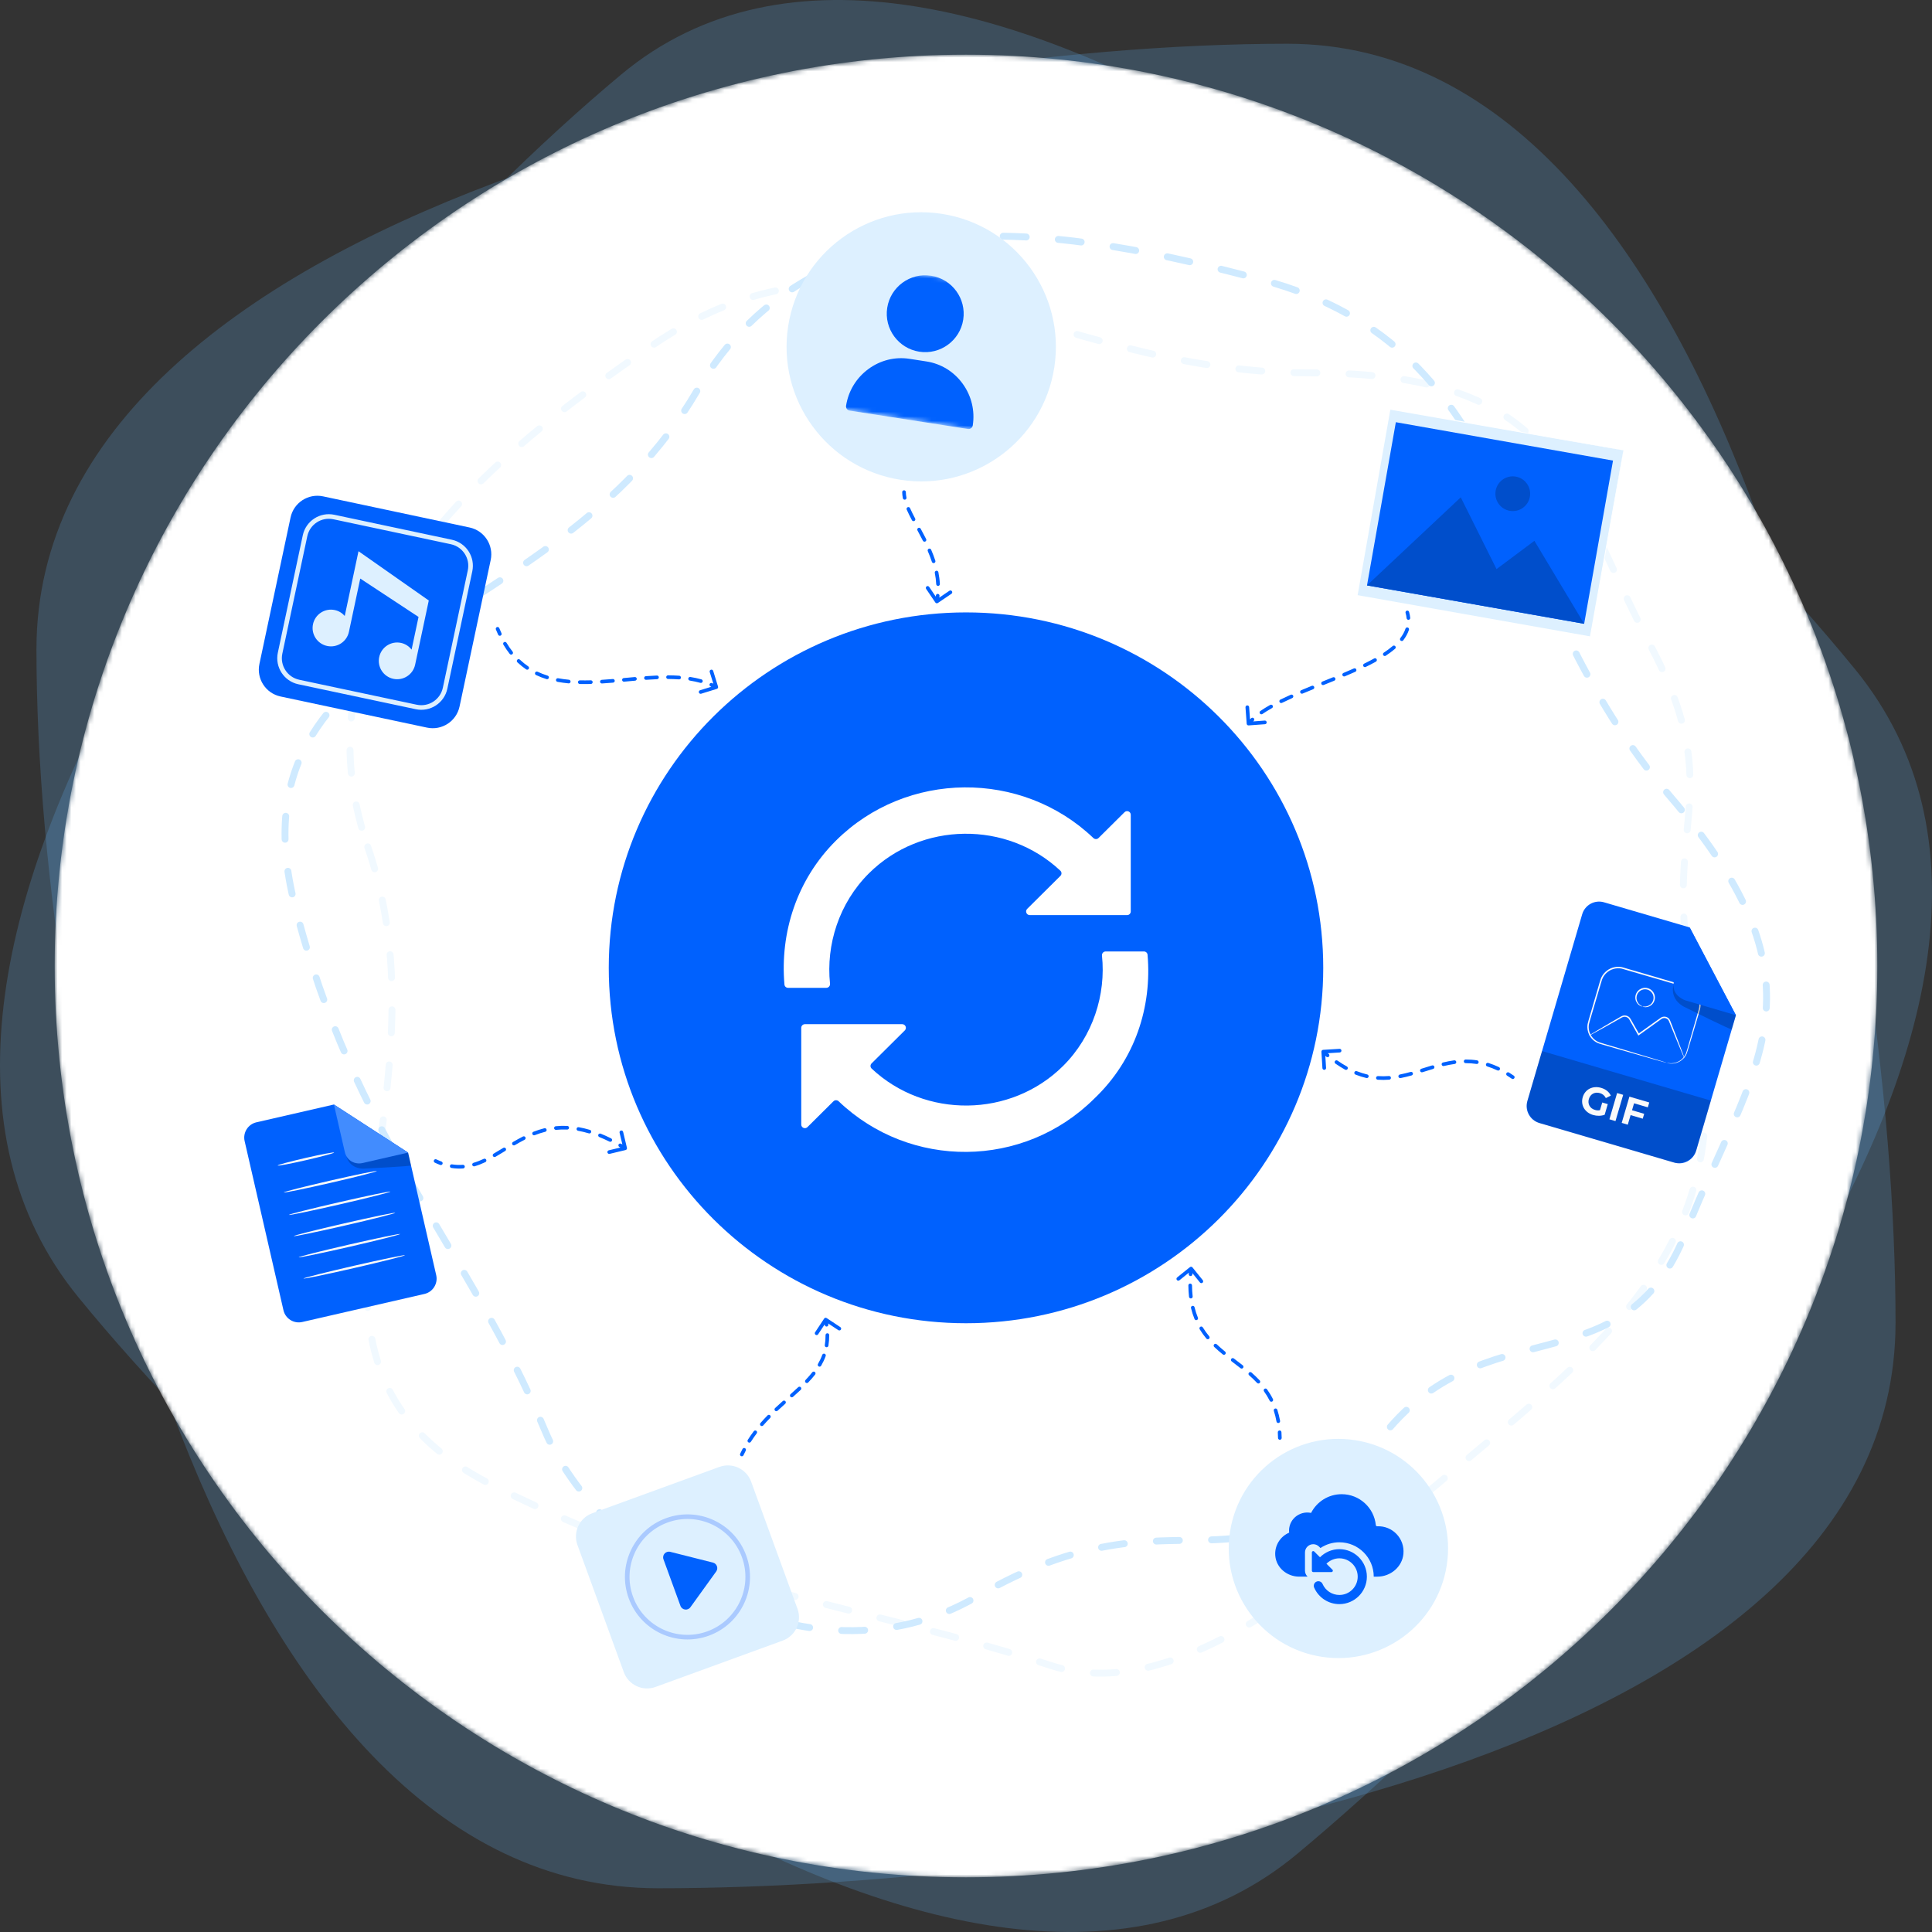 <svg width="420" height="420" viewBox="0 0 420 420" fill="none" xmlns="http://www.w3.org/2000/svg">
<rect x="0" y="0" width="420" height="420" fill="#333333" stroke="none"/>
<g clip-path="url(#clip0_1387_4015)">
<path d="M412.075 287.543C412.075 382.507 239.933 410.491 143.048 410.491C46.164 410.491 7.924 236.127 7.924 141.163C7.924 46.199 182.996 9.51 279.88 9.51C376.765 9.51 412.075 192.58 412.075 287.543Z" fill="#65BAFF" fill-opacity="0.2"/>
<path d="M403.303 145.52C461.871 217.291 353.058 343.697 282.102 402.937C211.147 462.178 75.604 353.782 17.037 282.01C-41.531 210.239 64.058 75.463 135.014 16.222C205.969 -43.019 344.735 73.749 403.303 145.52Z" fill="#65BAFF" fill-opacity="0.2"/>
<mask id="mask0_1387_4015" style="mask-type:luminance" maskUnits="userSpaceOnUse" x="11" y="11" width="398" height="398">
<path d="M408.113 210C408.113 100.585 319.415 11.887 210 11.887C100.585 11.887 11.887 100.585 11.887 210C11.887 319.415 100.585 408.113 210 408.113C319.415 408.113 408.113 319.415 408.113 210Z" fill="white"/>
</mask>
<g mask="url(#mask0_1387_4015)">
<path d="M408.113 210C408.113 100.585 319.415 11.887 210 11.887C100.585 11.887 11.887 100.585 11.887 210C11.887 319.415 100.585 408.113 210 408.113C319.415 408.113 408.113 319.415 408.113 210Z" fill="white"/>
<path d="M210 287.66C252.891 287.66 287.661 253.068 287.661 210.396C287.661 167.724 252.891 133.132 210 133.132C167.11 133.132 132.34 167.724 132.34 210.396C132.34 253.068 167.11 287.66 210 287.66Z" fill="#0061FE"/>
<path fill-rule="evenodd" clip-rule="evenodd" d="M230.526 190.407C230.837 190.098 230.837 189.59 230.516 189.289C218.925 178.386 200.258 178.571 188.907 189.845C182.375 196.333 179.552 205.399 180.44 213.843C180.49 214.32 180.121 214.745 179.641 214.745H171.314C170.909 214.745 170.567 214.439 170.532 214.034C169.556 202.794 173.169 191.246 181.743 182.731C197.077 167.502 222.122 167.319 237.689 182.179C238.004 182.481 238.504 182.483 238.813 182.176L244.466 176.562C244.966 176.066 245.816 176.421 245.816 177.125V198.143C245.816 198.581 245.462 198.936 245.024 198.936H223.86C223.154 198.936 222.8 198.079 223.302 197.581L230.526 190.407ZM239.56 207.742C239.51 207.264 239.879 206.84 240.359 206.84H248.686C249.091 206.84 249.433 207.146 249.468 207.551C250.443 218.791 246.823 230.339 237.859 238.854C222.525 254.083 197.87 254.266 182.311 239.406C181.996 239.104 181.496 239.102 181.187 239.409L175.534 245.022C175.034 245.519 174.183 245.164 174.183 244.46V223.442C174.183 223.004 174.538 222.649 174.976 222.649H196.14C196.846 222.649 197.2 223.506 196.697 224.004L189.474 231.178C189.163 231.487 189.163 231.995 189.484 232.296C201.075 243.199 219.742 243.014 231.093 231.74C237.625 225.252 240.448 216.186 239.56 207.742Z" fill="white"/>
<path d="M79.95 184.098C100.043 242.389 52.271 295.557 107.556 323.122C154.883 346.719 186.759 348.492 228.434 362.057C256.829 371.298 290.799 340.64 323.872 313.094C357.719 284.901 378.494 263.54 368.24 215.364C360.468 178.85 376.205 173.281 358.774 140.248C340.406 105.438 339.845 81.059 284.631 81.059C225.837 81.059 190.159 42.003 141.671 75.16C107.162 98.757 62.599 133.759 79.95 184.098Z" stroke="#F1F9FF" stroke-width="1.5" stroke-linecap="round" stroke-dasharray="5 7"/>
<path d="M151.48 85.021C120.368 138.253 48.909 136.676 64.037 196.572C76.988 247.844 101.595 270.591 118.471 311.038C129.969 338.597 175.186 368.763 212.377 347.095C257.943 320.548 270.089 352.197 299.943 313.019C322.569 283.326 352.779 302.651 366.47 267.9C380.898 231.281 399.021 214.966 363.034 173.093C324.712 128.502 331.079 75.988 274.327 60.825C233.939 50.034 178.348 39.051 151.48 85.021Z" stroke="#CFEAFF" stroke-width="1.5" stroke-linecap="round" stroke-dasharray="5 7"/>
<path d="M92.833 158.178L60.987 151.41C57.766 150.725 55.711 147.56 56.395 144.339L63.164 112.496C63.849 109.276 67.014 107.221 70.235 107.905L102.081 114.672C105.301 115.358 107.357 118.522 106.673 121.743L99.904 153.585C99.219 156.807 96.054 158.863 92.833 158.178Z" fill="#0061FE"/>
<path d="M90.487 153.688L64.963 148.265C62.105 147.657 60.282 144.849 60.888 141.992L66.312 116.471C66.92 113.613 69.728 111.789 72.585 112.396L98.109 117.82C100.967 118.427 102.792 121.236 102.184 124.094L96.76 149.614C96.152 152.473 93.344 154.296 90.487 153.688Z" stroke="#DDF0FF" stroke-miterlimit="10"/>
<path d="M77.936 119.83L74.944 133.906C74.395 133.276 73.657 132.805 72.779 132.619C70.621 132.16 68.501 133.536 68.043 135.693C67.584 137.85 68.961 139.971 71.118 140.428C73.276 140.888 75.396 139.511 75.854 137.354L78.316 125.772L90.988 134.116L89.477 141.222C88.919 140.506 88.129 139.963 87.171 139.76C85.014 139.301 82.894 140.678 82.436 142.835C81.978 144.992 83.354 147.113 85.511 147.57C87.669 148.029 89.789 146.652 90.247 144.495L93.213 130.542L77.936 119.83Z" fill="#DDF0FF"/>
<path d="M302.145 88.919L294.969 129.512L345.744 138.489L352.92 97.897L302.145 88.919Z" fill="#DDF0FF"/>
<path d="M352.918 97.887C352.918 97.887 352.831 97.877 352.671 97.851C352.502 97.823 352.266 97.784 351.957 97.733C351.322 97.624 350.397 97.466 349.195 97.26C346.779 96.842 343.258 96.232 338.794 95.458C329.872 93.898 317.192 91.68 302.118 89.043L302.273 88.935C300.142 101.017 297.699 114.869 295.114 129.527L295.113 129.532L294.992 129.359C313.788 132.691 331.257 135.787 345.764 138.359L345.62 138.46C347.806 126.241 349.62 116.113 350.888 109.029C351.528 105.488 352.029 102.708 352.374 100.807C352.547 99.862 352.68 99.136 352.771 98.638C352.863 98.146 352.918 97.887 352.918 97.887C352.918 97.887 352.884 98.131 352.803 98.616C352.72 99.111 352.597 99.829 352.438 100.766C352.109 102.665 351.63 105.438 351.02 108.973C349.779 116.08 348.005 126.243 345.865 138.503L345.844 138.626L345.721 138.603C331.211 136.046 313.74 132.967 294.94 129.653L294.793 129.626L294.819 129.479V129.474C297.415 114.819 299.87 100.968 302.01 88.887L302.033 88.755L302.164 88.779C317.264 91.475 329.965 93.745 338.902 95.341C343.348 96.142 346.856 96.774 349.261 97.208C350.45 97.425 351.365 97.591 351.991 97.706C352.293 97.763 352.523 97.806 352.688 97.837C352.844 97.869 352.918 97.887 352.918 97.887Z" fill="white"/>
<path d="M303.447 91.782L297.174 127.264L344.381 135.611L350.654 100.129L303.447 91.782Z" fill="#0061FE"/>
<path d="M297.17 127.258L317.557 108.116L325.332 123.722L333.564 117.569L344.38 135.603L297.17 127.258Z" fill="#0061FE"/>
<path d="M332.581 107.987C332.218 110.04 330.259 111.41 328.207 111.047C326.153 110.685 324.783 108.726 325.146 106.673C325.509 104.62 327.467 103.25 329.521 103.613C331.574 103.976 332.944 105.934 332.581 107.987Z" fill="#0061FE"/>
<g opacity="0.2">
<path d="M297.17 127.258L317.557 108.116L325.332 123.722L333.564 117.569L344.38 135.603L297.17 127.258Z" fill="black"/>
</g>
<g opacity="0.2">
<path d="M332.581 107.987C332.218 110.04 330.259 111.41 328.207 111.047C326.153 110.685 324.783 108.726 325.146 106.673C325.509 104.62 327.467 103.25 329.521 103.613C331.574 103.976 332.944 105.934 332.581 107.987Z" fill="black"/>
</g>
<path d="M363.981 252.742L334.628 244.128C332.6 243.532 331.437 241.405 332.033 239.377L343.956 198.748C344.552 196.72 346.679 195.557 348.707 196.153L367.323 201.616L377.374 220.699L368.732 250.147C368.136 252.176 366.009 253.337 363.981 252.742Z" fill="#0061FE"/>
<path d="M362.334 231.044C362.339 231.023 362.58 231.108 363.056 231.144C363.525 231.167 364.26 231.12 365.046 230.67C365.434 230.446 365.822 230.117 366.138 229.674C366.3 229.455 366.429 229.201 366.542 228.93C366.642 228.656 366.726 228.352 366.815 228.04C367.174 226.789 367.582 225.37 368.034 223.803C368.261 223.018 368.498 222.196 368.746 221.34C368.87 220.912 368.997 220.475 369.125 220.03C369.257 219.58 369.391 219.143 369.418 218.679C369.487 217.752 369.191 216.77 368.578 215.996C368.272 215.609 367.888 215.275 367.447 215.025C367.009 214.767 366.508 214.636 365.984 214.483C361.84 213.276 357.287 211.952 352.507 210.56C351.331 210.332 350.077 210.704 349.231 211.509C348.803 211.903 348.475 212.398 348.279 212.937C348.09 213.48 347.937 214.071 347.767 214.628C347.101 216.881 346.46 219.056 345.849 221.128C345.707 221.642 345.519 222.166 345.422 222.653C345.332 223.15 345.354 223.659 345.474 224.135C345.713 225.092 346.353 225.903 347.161 226.354C347.56 226.587 348.006 226.701 348.455 226.836C348.899 226.968 349.334 227.098 349.762 227.224C350.616 227.48 351.436 227.724 352.219 227.957C355.332 228.893 357.856 229.652 359.628 230.185C360.484 230.45 361.157 230.657 361.638 230.806C361.853 230.877 362.024 230.932 362.158 230.976C362.275 231.016 362.335 231.039 362.334 231.044C362.332 231.05 362.27 231.037 362.15 231.008C362.013 230.971 361.838 230.926 361.62 230.869C361.135 230.734 360.456 230.546 359.593 230.306C357.814 229.796 355.279 229.071 352.155 228.176C351.369 227.949 350.548 227.711 349.692 227.464C349.263 227.339 348.826 227.213 348.381 227.084C347.944 226.956 347.464 226.837 347.028 226.587C346.157 226.106 345.461 225.238 345.199 224.205C345.066 223.692 345.04 223.14 345.134 222.6C345.245 222.054 345.42 221.572 345.563 221.044C346.169 218.97 346.803 216.794 347.463 214.538C347.635 213.971 347.777 213.411 347.979 212.825C348.192 212.24 348.547 211.702 349.012 211.274C349.928 210.399 351.289 209.993 352.568 210.242C357.39 211.616 361.916 212.979 366.067 214.197C366.577 214.346 367.119 214.491 367.591 214.77C368.064 215.041 368.475 215.402 368.8 215.819C369.454 216.652 369.764 217.705 369.684 218.695C369.652 219.192 369.505 219.664 369.373 220.101C369.241 220.546 369.111 220.982 368.984 221.409C368.73 222.262 368.486 223.082 368.252 223.865C367.784 225.427 367.36 226.842 366.988 228.089C366.894 228.4 366.809 228.699 366.698 228.991C366.575 229.274 366.436 229.537 366.263 229.763C365.924 230.221 365.514 230.555 365.108 230.779C364.284 231.227 363.527 231.252 363.052 231.208C362.568 231.151 362.334 231.044 362.334 231.044Z" fill="#FAFAFA"/>
<path d="M366.195 230.09C366.184 230.094 366.134 229.996 366.047 229.808C365.949 229.583 365.829 229.308 365.683 228.975C365.36 228.2 364.927 227.157 364.398 225.888C364.13 225.23 363.838 224.515 363.526 223.751C363.37 223.365 363.208 222.967 363.042 222.559C362.959 222.356 362.875 222.151 362.789 221.942C362.705 221.762 362.575 221.596 362.4 221.488C362.06 221.258 361.57 221.247 361.216 221.492C360.821 221.777 360.418 222.066 360.007 222.362C359.182 222.954 358.329 223.568 357.455 224.196C357.063 224.477 356.675 224.755 356.31 225.016L356.165 225.12L356.077 224.964C355.587 224.098 355.11 223.255 354.65 222.442C354.536 222.239 354.422 222.038 354.31 221.839C354.193 221.631 354.105 221.457 353.95 221.329C353.656 221.063 353.228 220.971 352.865 221.078C352.686 221.121 352.519 221.236 352.331 221.339C352.151 221.441 351.973 221.541 351.798 221.641C351.448 221.838 351.108 222.03 350.78 222.215C350.126 222.582 349.516 222.925 348.956 223.24C347.871 223.838 346.982 224.329 346.319 224.695C346.032 224.846 345.795 224.971 345.6 225.075C345.433 225.159 345.344 225.198 345.338 225.189C345.333 225.18 345.413 225.123 345.569 225.021C345.756 224.905 345.985 224.763 346.261 224.592C346.91 224.204 347.783 223.685 348.846 223.05C349.401 222.725 350.004 222.372 350.651 221.992C350.977 221.802 351.315 221.606 351.662 221.403C351.836 221.302 352.012 221.199 352.192 221.095C352.366 220.999 352.549 220.866 352.786 220.801C353.239 220.664 353.775 220.771 354.149 221.105C354.346 221.263 354.47 221.502 354.577 221.69C354.691 221.888 354.806 222.088 354.921 222.29C355.384 223.102 355.864 223.943 356.357 224.807L356.124 224.756C356.488 224.495 356.876 224.217 357.268 223.935C358.143 223.309 358.998 222.698 359.824 222.107C360.239 221.812 360.647 221.522 361.048 221.238C361.507 220.926 362.135 220.945 362.566 221.241C362.787 221.382 362.954 221.595 363.057 221.825C363.141 222.038 363.225 222.248 363.308 222.456C363.468 222.866 363.625 223.267 363.776 223.653C364.076 224.424 364.355 225.143 364.612 225.805C365.101 227.09 365.503 228.147 365.802 228.929C365.924 229.273 366.027 229.555 366.109 229.786C366.175 229.98 366.205 230.086 366.195 230.09Z" fill="#FAFAFA"/>
<path d="M357.063 218.801C357.07 218.774 357.242 218.82 357.55 218.816C357.852 218.811 358.31 218.73 358.735 218.4C359.159 218.085 359.516 217.476 359.46 216.776C359.424 216.087 358.916 215.357 358.139 215.136C357.367 214.902 356.544 215.242 356.141 215.803C355.717 216.362 355.688 217.067 355.873 217.561C356.053 218.069 356.395 218.384 356.646 218.551C356.902 218.72 357.071 218.774 357.063 218.801C357.06 218.816 356.876 218.804 356.582 218.659C356.295 218.516 355.89 218.201 355.659 217.642C355.423 217.099 355.421 216.287 355.901 215.625C356.353 214.963 357.32 214.548 358.231 214.826C359.146 215.084 359.734 215.955 359.758 216.757C359.803 217.573 359.364 218.255 358.871 218.584C358.375 218.929 357.865 218.976 357.545 218.941C357.219 218.905 357.058 218.816 357.063 218.801Z" fill="#FAFAFA"/>
<g opacity="0.2">
<path d="M363.72 252.666L334.887 244.205C332.715 243.567 331.471 241.289 332.109 239.118L335.226 228.494L371.925 239.264L368.806 249.888C368.169 252.059 365.892 253.303 363.72 252.666Z" fill="black"/>
</g>
<path d="M367.319 201.617L363.963 213.052C363.41 214.938 364.49 216.916 366.377 217.469L377.371 220.698L367.319 201.617Z" fill="#0061FE"/>
<g opacity="0.2">
<path d="M363.82 214.099C363.82 214.099 362.862 216.829 365.752 218.668C365.86 218.737 365.974 218.798 366.089 218.855C367.449 219.533 376.407 223.988 376.471 223.771C376.54 223.536 377.372 220.698 377.372 220.698L366.378 217.471C366.378 217.471 363.659 216.572 363.82 214.099Z" fill="black"/>
</g>
<path d="M348.313 239.669L349.52 240.024L348.84 242.34C348.073 242.628 347.135 242.627 346.32 242.387C344.526 241.861 343.567 240.242 344.071 238.521C344.576 236.8 346.258 235.957 348.076 236.491C349.08 236.786 349.811 237.372 350.176 238.179L349.098 238.712C348.812 238.15 348.39 237.805 347.811 237.636C346.702 237.31 345.726 237.829 345.408 238.914C345.094 239.982 345.63 240.963 346.723 241.284C347.082 241.389 347.435 241.423 347.821 241.34L348.313 239.669Z" fill="#FAFAFA"/>
<path d="M351.546 237.618L352.867 238.006L351.191 243.714L349.871 243.326L351.546 237.618Z" fill="#FAFAFA"/>
<path d="M355.23 239.849L354.787 241.358L357.43 242.134L357.118 243.193L354.476 242.418L353.865 244.497L352.545 244.109L354.22 238.401L358.533 239.667L358.223 240.727L355.23 239.849Z" fill="#FAFAFA"/>
<path d="M92.267 281.294L65.707 287.391C63.871 287.813 62.042 286.666 61.62 284.83L53.181 248.066C52.76 246.231 53.906 244.402 55.742 243.98L72.587 240.113L88.711 250.559L94.829 277.207C95.25 279.043 94.103 280.872 92.267 281.294Z" fill="#0061FE"/>
<path d="M72.59 240.116L74.965 250.462C75.357 252.169 77.058 253.236 78.765 252.845L88.714 250.562L72.59 240.116Z" fill="#0061FE"/>
<g opacity="0.2">
<path d="M75.309 251.339C75.309 251.339 75.754 253.878 78.8 254.048C78.914 254.054 79.029 254.052 79.144 254.047C80.497 253.981 89.397 253.539 89.352 253.342C89.303 253.129 88.714 250.562 88.714 250.562L78.765 252.845C78.765 252.845 76.262 253.331 75.309 251.339Z" fill="black"/>
</g>
<g opacity="0.3">
<path d="M72.59 240.116L74.965 250.462C75.357 252.169 77.058 253.236 78.765 252.845L88.714 250.562L72.59 240.116Z" fill="#DDF0FF"/>
</g>
<path d="M72.642 250.552C72.672 250.684 69.946 251.424 66.553 252.203C63.159 252.982 60.384 253.505 60.354 253.373C60.323 253.24 63.049 252.501 66.443 251.722C69.836 250.943 72.612 250.419 72.642 250.552Z" fill="#FAFAFA"/>
<path d="M81.922 254.579C81.952 254.712 77.45 255.859 71.865 257.141C66.279 258.424 61.728 259.355 61.697 259.222C61.667 259.089 66.169 257.941 71.754 256.66C77.339 255.378 81.892 254.447 81.922 254.579Z" fill="#FAFAFA"/>
<path d="M84.862 259.047C84.893 259.179 79.982 260.42 73.895 261.817C67.806 263.215 62.847 264.241 62.816 264.107C62.786 263.974 67.696 262.734 73.784 261.337C79.872 259.938 84.832 258.914 84.862 259.047Z" fill="#FAFAFA"/>
<path d="M85.919 263.655C85.95 263.788 81.039 265.029 74.952 266.426C68.863 267.824 63.904 268.849 63.873 268.717C63.843 268.583 68.752 267.342 74.842 265.945C80.929 264.547 85.889 263.522 85.919 263.655Z" fill="#FAFAFA"/>
<path d="M86.981 268.265C87.012 268.397 82.101 269.639 76.014 271.035C69.925 272.433 64.966 273.458 64.936 273.325C64.905 273.192 69.815 271.952 75.904 270.554C81.991 269.156 86.951 268.131 86.981 268.265Z" fill="#FAFAFA"/>
<path d="M88.032 272.875C88.063 273.007 83.152 274.248 77.065 275.645C70.976 277.043 66.017 278.068 65.987 277.936C65.956 277.803 70.865 276.562 76.954 275.164C83.041 273.767 88.001 272.741 88.032 272.875Z" fill="#FAFAFA"/>
<path d="M195.78 104.306C211.756 106.785 226.715 95.852 229.193 79.887C231.671 63.921 220.728 48.968 204.753 46.489C188.777 44.01 173.818 54.943 171.34 70.908C168.862 86.874 179.804 101.826 195.78 104.306Z" fill="#DDF0FF"/>
<mask id="mask1_1387_4015" style="mask-type:luminance" maskUnits="userSpaceOnUse" x="181" y="57" width="38" height="37">
<path d="M218.085 62.374L186.748 57.511L181.888 88.828L213.225 93.691L218.085 62.374Z" fill="white"/>
</mask>
<g mask="url(#mask1_1387_4015)">
<path d="M202.417 59.943C197.861 59.235 193.579 62.364 192.873 66.918C192.166 71.471 195.298 75.75 199.854 76.457C204.41 77.165 208.692 74.035 209.398 69.482C210.105 64.929 206.973 60.65 202.417 59.943Z" fill="#0061FE"/>
<path d="M209.299 83.447C207.393 80.8 204.59 79.071 201.407 78.577L197.734 78.007C194.551 77.513 191.356 78.312 188.738 80.256C186.132 82.191 184.424 85.013 183.929 88.204C183.851 88.711 184.198 89.186 184.705 89.265L210.411 93.254C210.918 93.332 211.393 92.985 211.472 92.479C211.967 89.288 211.195 86.081 209.299 83.447Z" fill="#0061FE"/>
</g>
<path d="M287.301 360.168C300.311 362.187 312.494 353.284 314.512 340.282C316.53 327.28 307.618 315.103 294.608 313.084C281.598 311.065 269.415 319.968 267.397 332.97C265.379 345.972 274.291 358.149 287.301 360.168Z" fill="#DDF0FF"/>
<path fill-rule="evenodd" clip-rule="evenodd" d="M299.427 342.748C302.285 342.748 304.822 340.649 305.091 337.804C305.406 334.456 302.703 331.654 299.395 331.801C299.237 331.807 299.106 331.697 299.091 331.54C298.713 327.771 295.537 324.824 291.664 324.824C288.763 324.824 286.254 326.48 285.016 328.895C282.436 328.352 279.966 330.417 280.246 333.189C278.338 334.002 277.041 335.971 277.236 338.215C277.463 340.821 279.8 342.746 282.419 342.746H284.258C283.915 342.421 283.692 341.966 283.692 341.456V337.485C283.692 336.499 284.497 335.696 285.485 335.696C285.961 335.696 286.41 335.882 286.749 336.22L287.056 336.527C288.273 335.716 289.69 335.28 291.167 335.28C295.288 335.28 298.64 338.63 298.64 342.748H299.427ZM291.168 348.722C294.465 348.722 297.147 346.042 297.147 342.747C297.147 339.453 294.465 336.773 291.168 336.773C289.563 336.773 288.057 337.436 286.953 338.535L285.694 337.277C285.508 337.091 285.19 337.223 285.19 337.486V341.457C285.19 341.619 285.322 341.752 285.486 341.752H289.459C289.722 341.752 289.854 341.434 289.668 341.249L288.358 339.939C289.095 339.206 290.098 338.764 291.168 338.764C293.366 338.764 295.154 340.55 295.154 342.747C295.154 344.944 293.366 346.731 291.168 346.731C289.584 346.731 288.15 345.793 287.514 344.342C287.296 343.839 286.71 343.609 286.202 343.829C285.698 344.049 285.468 344.636 285.689 345.14C286.642 347.316 288.792 348.722 291.168 348.722Z" fill="#0061FE"/>
<path d="M170.153 356.651L142.515 366.725C139.721 367.744 136.628 366.304 135.609 363.508L125.534 335.873C124.515 333.079 125.955 329.986 128.751 328.967L156.389 318.894C159.184 317.875 162.276 319.315 163.295 322.11L173.37 349.746C174.388 352.54 172.948 355.632 170.153 356.651Z" fill="#DDF0FF"/>
<path d="M144.235 338.982L147.923 349.095C148.263 350.03 149.511 350.203 150.093 349.396L155.696 341.625C156.208 340.916 155.842 339.912 154.994 339.697L145.704 337.354C144.738 337.112 143.894 338.047 144.235 338.982Z" fill="#0061FE"/>
<path d="M161.753 338.325C164.228 345.119 160.729 352.634 153.935 355.11C147.141 357.585 139.624 354.086 137.149 347.292C134.672 340.499 138.173 332.984 144.966 330.507C151.761 328.031 159.276 331.53 161.753 338.325Z" stroke="#AACAFF" stroke-miterlimit="10"/>
<path d="M306.319 133.022C306.258 132.811 306.039 132.691 305.828 132.751C305.618 132.812 305.497 133.031 305.558 133.241L306.319 133.022ZM271.02 157.331C271.035 157.549 271.226 157.713 271.444 157.697L275 157.437C275.218 157.421 275.382 157.231 275.366 157.013C275.35 156.795 275.16 156.631 274.942 156.646L271.781 156.878L271.55 153.717C271.534 153.498 271.344 153.334 271.126 153.35C270.907 153.367 270.743 153.556 270.759 153.775L271.02 157.331ZM272.543 156.707C272.704 156.559 272.714 156.308 272.565 156.147C272.417 155.986 272.165 155.977 272.005 156.126L272.543 156.707ZM273.994 154.559C273.814 154.683 273.768 154.93 273.891 155.11C274.015 155.291 274.262 155.337 274.442 155.214L273.994 154.559ZM276.521 153.932C276.712 153.825 276.779 153.584 276.672 153.393C276.565 153.202 276.323 153.134 276.132 153.241L276.521 153.932ZM278.341 152.085C278.145 152.182 278.064 152.42 278.16 152.615C278.257 152.812 278.494 152.893 278.691 152.797L278.341 152.085ZM280.923 151.753C281.123 151.664 281.212 151.429 281.123 151.229C281.034 151.03 280.799 150.94 280.6 151.03L280.923 151.753ZM282.879 150.042C282.677 150.127 282.583 150.359 282.668 150.561C282.753 150.763 282.985 150.858 283.187 150.773L282.879 150.042ZM285.472 149.829C285.675 149.747 285.773 149.515 285.69 149.312C285.608 149.11 285.376 149.012 285.174 149.094L285.472 149.829ZM287.472 148.167C287.269 148.249 287.17 148.479 287.251 148.683C287.333 148.886 287.564 148.984 287.767 148.903L287.472 148.167ZM290.065 147.975C290.268 147.892 290.366 147.661 290.283 147.459C290.2 147.256 289.97 147.158 289.767 147.241L290.065 147.975ZM292.052 146.296C291.85 146.382 291.756 146.614 291.84 146.815C291.925 147.017 292.157 147.112 292.36 147.027L292.052 146.296ZM294.639 146.04C294.838 145.951 294.928 145.716 294.838 145.516C294.75 145.317 294.515 145.227 294.315 145.317L294.639 146.04ZM296.549 144.275C296.353 144.371 296.271 144.608 296.367 144.805C296.463 145.001 296.701 145.083 296.897 144.987L296.549 144.275ZM299.114 143.837C299.305 143.731 299.374 143.49 299.268 143.298C299.163 143.107 298.921 143.038 298.73 143.144L299.114 143.837ZM300.82 141.885C300.638 142.006 300.587 142.252 300.708 142.435C300.828 142.617 301.074 142.667 301.256 142.546L300.82 141.885ZM303.279 141.037C303.444 140.895 303.464 140.644 303.322 140.478C303.179 140.312 302.929 140.293 302.763 140.435L303.279 141.037ZM304.425 138.716C304.291 138.889 304.323 139.138 304.497 139.271C304.67 139.404 304.919 139.372 305.053 139.198L304.425 138.716ZM306.292 136.914C306.36 136.706 306.246 136.483 306.039 136.414C305.83 136.346 305.607 136.46 305.539 136.667L306.292 136.914ZM305.784 134.389C305.805 134.607 306 134.765 306.217 134.743C306.435 134.721 306.594 134.527 306.571 134.309L305.784 134.389ZM271.715 157.561C271.964 157.272 272.241 156.988 272.543 156.707L272.005 156.126C271.684 156.424 271.386 156.73 271.115 157.043L271.715 157.561ZM274.442 155.214C275.081 154.776 275.777 154.35 276.521 153.932L276.132 153.241C275.373 153.668 274.656 154.107 273.994 154.559L274.442 155.214ZM278.691 152.797C279.408 152.444 280.155 152.096 280.923 151.753L280.6 151.03C279.825 151.376 279.069 151.728 278.341 152.085L278.691 152.797ZM283.187 150.773C283.938 150.457 284.701 150.142 285.472 149.829L285.174 149.094C284.401 149.409 283.635 149.724 282.879 150.042L283.187 150.773ZM287.767 148.903C288.534 148.594 289.301 148.285 290.065 147.975L289.767 147.241C289.005 147.551 288.238 147.859 287.472 148.167L287.767 148.903ZM292.36 147.027C293.131 146.702 293.893 146.373 294.639 146.04L294.315 145.317C293.576 145.647 292.819 145.973 292.052 146.296L292.36 147.027ZM296.897 144.987C297.664 144.612 298.406 144.23 299.114 143.837L298.73 143.144C298.036 143.529 297.306 143.905 296.549 144.275L296.897 144.987ZM301.256 142.546C301.99 142.061 302.669 141.56 303.279 141.037L302.763 140.435C302.183 140.932 301.531 141.415 300.82 141.885L301.256 142.546ZM305.053 139.198C305.604 138.481 306.027 137.722 306.292 136.914L305.539 136.667C305.307 137.376 304.93 138.057 304.425 138.716L305.053 139.198ZM306.571 134.309C306.529 133.888 306.445 133.459 306.319 133.022L305.558 133.241C305.672 133.636 305.746 134.018 305.784 134.389L306.571 134.309Z" fill="#0061FE"/>
<path d="M196.925 106.981C196.925 106.762 196.748 106.585 196.529 106.585C196.31 106.585 196.133 106.762 196.133 106.981H196.925ZM203.335 130.977C203.457 131.158 203.703 131.206 203.885 131.083L206.836 129.083C207.018 128.96 207.065 128.713 206.943 128.532C206.82 128.351 206.573 128.304 206.392 128.427L203.768 130.205L201.99 127.58C201.867 127.4 201.621 127.352 201.44 127.475C201.258 127.598 201.211 127.844 201.334 128.025L203.335 130.977ZM204.245 129.545C204.269 129.327 204.112 129.131 203.894 129.107C203.677 129.083 203.481 129.24 203.457 129.458L204.245 129.545ZM203.527 126.995C203.538 127.214 203.725 127.382 203.943 127.371C204.161 127.36 204.33 127.174 204.319 126.956L203.527 126.995ZM203.996 124.389C203.953 124.174 203.744 124.035 203.53 124.077C203.315 124.12 203.175 124.328 203.218 124.543L203.996 124.389ZM202.584 122.143C202.652 122.351 202.876 122.464 203.083 122.397C203.292 122.329 203.405 122.104 203.337 121.897L202.584 122.143ZM202.423 119.498C202.336 119.297 202.103 119.205 201.903 119.291C201.701 119.378 201.609 119.611 201.696 119.812L202.423 119.498ZM200.627 117.544C200.726 117.74 200.964 117.817 201.159 117.719C201.355 117.62 201.433 117.381 201.334 117.186L200.627 117.544ZM200.147 114.937C200.043 114.745 199.803 114.674 199.61 114.778C199.418 114.883 199.346 115.123 199.451 115.315L200.147 114.937ZM198.245 113.087C198.347 113.28 198.586 113.354 198.78 113.252C198.974 113.149 199.047 112.91 198.944 112.716L198.245 113.087ZM197.838 110.47C197.75 110.269 197.517 110.178 197.317 110.266C197.116 110.354 197.025 110.587 197.113 110.787L197.838 110.47ZM196.279 108.316C196.324 108.53 196.533 108.668 196.748 108.623C196.962 108.578 197.1 108.369 197.055 108.154L196.279 108.316ZM204.051 130.829C204.134 130.397 204.198 129.969 204.245 129.545L203.457 129.458C203.413 129.862 203.352 130.269 203.273 130.68L204.051 130.829ZM204.319 126.956C204.274 126.079 204.161 125.224 203.996 124.389L203.218 124.543C203.377 125.344 203.484 126.162 203.527 126.995L204.319 126.956ZM203.337 121.897C203.068 121.076 202.759 120.276 202.423 119.498L201.696 119.812C202.023 120.572 202.324 121.348 202.584 122.143L203.337 121.897ZM201.334 117.186C200.943 116.413 200.541 115.663 200.147 114.937L199.451 115.315C199.844 116.039 200.241 116.781 200.627 117.544L201.334 117.186ZM198.944 112.716C198.529 111.932 198.152 111.184 197.838 110.47L197.113 110.787C197.438 111.528 197.825 112.296 198.245 113.087L198.944 112.716ZM197.055 108.154C196.97 107.745 196.925 107.355 196.925 106.981H196.133C196.133 107.418 196.185 107.863 196.279 108.316L197.055 108.154Z" fill="#0061FE"/>
<path d="M328.644 234.497C328.825 234.62 329.071 234.574 329.194 234.393C329.318 234.213 329.272 233.966 329.091 233.842L328.644 234.497ZM287.635 228.227C287.417 228.241 287.251 228.428 287.264 228.647L287.484 232.206C287.497 232.425 287.685 232.591 287.904 232.578C288.123 232.563 288.288 232.376 288.275 232.158L288.08 228.993L291.243 228.798C291.462 228.785 291.628 228.597 291.615 228.378C291.601 228.16 291.413 227.994 291.195 228.008L287.635 228.227ZM288.352 229.734C288.52 229.873 288.77 229.848 288.91 229.68C289.048 229.511 289.024 229.261 288.855 229.122L288.352 229.734ZM290.764 230.571C290.584 230.447 290.337 230.491 290.212 230.671C290.087 230.85 290.132 231.097 290.311 231.223L290.764 230.571ZM292.418 232.536C292.61 232.642 292.85 232.572 292.956 232.381C293.062 232.189 292.992 231.948 292.801 231.842L292.418 232.536ZM294.955 232.865C294.752 232.785 294.521 232.884 294.44 233.087C294.359 233.291 294.459 233.521 294.663 233.602L294.955 232.865ZM297.046 234.352C297.259 234.401 297.472 234.269 297.521 234.056C297.571 233.842 297.439 233.629 297.226 233.58L297.046 234.352ZM299.571 233.934C299.353 233.919 299.163 234.083 299.148 234.301C299.132 234.519 299.297 234.709 299.515 234.724L299.571 233.934ZM302.01 234.71C302.228 234.694 302.391 234.503 302.374 234.285C302.357 234.067 302.167 233.903 301.949 233.92L302.01 234.71ZM304.317 233.589C304.102 233.631 303.962 233.839 304.005 234.054C304.047 234.269 304.255 234.409 304.47 234.366L304.317 233.589ZM306.871 233.791C307.082 233.732 307.206 233.514 307.147 233.304C307.089 233.093 306.871 232.969 306.66 233.027L306.871 233.791ZM308.987 232.336C308.778 232.401 308.661 232.623 308.726 232.831C308.791 233.04 309.013 233.158 309.222 233.093L308.987 232.336ZM311.55 232.376C311.76 232.314 311.879 232.093 311.817 231.883C311.754 231.674 311.534 231.555 311.324 231.617L311.55 232.376ZM313.7 230.973C313.487 231.023 313.355 231.237 313.406 231.45C313.457 231.662 313.671 231.794 313.884 231.743L313.7 230.973ZM316.241 231.294C316.458 231.264 316.609 231.064 316.58 230.848C316.55 230.631 316.35 230.479 316.133 230.509L316.241 231.294ZM318.616 230.329C318.398 230.33 318.221 230.508 318.222 230.727C318.222 230.945 318.4 231.122 318.619 231.121L318.616 230.329ZM320.987 231.294C321.204 231.326 321.406 231.177 321.438 230.961C321.471 230.745 321.322 230.543 321.106 230.51L320.987 231.294ZM323.54 231.073C323.331 231.008 323.109 231.124 323.044 231.333C322.978 231.542 323.094 231.765 323.304 231.83L323.54 231.073ZM325.525 232.698C325.723 232.791 325.959 232.705 326.052 232.507C326.145 232.309 326.06 232.073 325.862 231.98L325.525 232.698ZM328.039 233.16C327.852 233.045 327.608 233.104 327.493 233.29C327.379 233.477 327.437 233.72 327.624 233.835L328.039 233.16ZM287.398 228.92C287.719 229.203 288.036 229.474 288.352 229.734L288.855 229.122C288.547 228.869 288.237 228.604 287.922 228.325L287.398 228.92ZM290.311 231.223C291.028 231.72 291.729 232.156 292.418 232.536L292.801 231.842C292.137 231.476 291.459 231.055 290.764 230.571L290.311 231.223ZM294.663 233.602C295.474 233.924 296.267 234.171 297.046 234.352L297.226 233.58C296.486 233.407 295.73 233.173 294.955 232.865L294.663 233.602ZM299.515 234.724C300.364 234.784 301.195 234.774 302.01 234.71L301.949 233.92C301.169 233.981 300.377 233.991 299.571 233.934L299.515 234.724ZM304.47 234.366C305.281 234.207 306.08 234.009 306.871 233.791L306.66 233.027C305.882 233.242 305.103 233.434 304.317 233.589L304.47 234.366ZM309.222 233.093C310.001 232.851 310.773 232.607 311.55 232.376L311.324 231.617C310.541 231.849 309.761 232.096 308.987 232.336L309.222 233.093ZM313.884 231.743C314.663 231.558 315.446 231.403 316.241 231.294L316.133 230.509C315.309 230.622 314.499 230.783 313.7 230.973L313.884 231.743ZM318.619 231.121C319.393 231.119 320.181 231.172 320.987 231.294L321.106 230.51C320.257 230.382 319.429 230.326 318.616 230.329L318.619 231.121ZM323.304 231.83C324.026 232.055 324.766 232.342 325.525 232.698L325.862 231.98C325.071 231.609 324.297 231.31 323.54 231.073L323.304 231.83ZM327.624 233.835C327.96 234.041 328.3 234.262 328.644 234.497L329.091 233.842C328.737 233.601 328.386 233.373 328.039 233.16L327.624 233.835Z" fill="#0061FE"/>
<path d="M277.834 312.607C277.837 312.826 278.018 313 278.236 312.996C278.455 312.992 278.63 312.812 278.626 312.593L277.834 312.607ZM259.236 275.525C259.098 275.354 258.848 275.327 258.678 275.465L255.901 277.702C255.731 277.839 255.705 278.089 255.842 278.259C255.979 278.43 256.228 278.457 256.399 278.32L258.867 276.33L260.856 278.799C260.993 278.969 261.242 278.996 261.413 278.858C261.583 278.721 261.61 278.472 261.473 278.301L259.236 275.525ZM258.42 276.98C258.405 277.198 258.569 277.388 258.787 277.404C259.005 277.42 259.195 277.256 259.21 277.037L258.42 276.98ZM259.132 279.433C259.13 279.213 258.951 279.038 258.732 279.04C258.513 279.042 258.337 279.221 258.34 279.44L259.132 279.433ZM258.485 281.918C258.51 282.136 258.706 282.292 258.924 282.268C259.141 282.243 259.297 282.047 259.273 281.829L258.485 281.918ZM259.684 284.178C259.632 283.966 259.418 283.835 259.205 283.887C258.992 283.939 258.863 284.153 258.914 284.366L259.684 284.178ZM259.68 286.744C259.763 286.946 259.994 287.044 260.197 286.96C260.399 286.878 260.497 286.647 260.413 286.445L259.68 286.744ZM261.482 288.562C261.368 288.375 261.124 288.316 260.937 288.43C260.75 288.543 260.691 288.787 260.805 288.974L261.482 288.562ZM262.258 291.001C262.398 291.169 262.648 291.192 262.816 291.053C262.984 290.912 263.007 290.663 262.867 290.494L262.258 291.001ZM264.507 292.235C264.349 292.084 264.097 292.091 263.947 292.249C263.796 292.408 263.803 292.659 263.961 292.81L264.507 292.235ZM265.819 294.436C265.989 294.574 266.239 294.549 266.377 294.379C266.515 294.21 266.49 293.96 266.32 293.821L265.819 294.436ZM268.23 295.321C268.057 295.188 267.808 295.22 267.675 295.395C267.541 295.568 267.575 295.817 267.748 295.95L268.23 295.321ZM269.679 297.435C269.851 297.57 270.1 297.54 270.235 297.368C270.371 297.196 270.34 296.947 270.168 296.811L269.679 297.435ZM272.067 298.377C271.903 298.233 271.653 298.249 271.508 298.414C271.364 298.578 271.38 298.828 271.545 298.972L272.067 298.377ZM273.275 300.636C273.425 300.796 273.675 300.804 273.835 300.654C273.994 300.504 274.002 300.254 273.853 300.094L273.275 300.636ZM275.435 302.016C275.308 301.838 275.061 301.797 274.883 301.924C274.704 302.051 274.663 302.298 274.79 302.477L275.435 302.016ZM276.02 304.508C276.118 304.703 276.356 304.783 276.552 304.684C276.747 304.585 276.826 304.348 276.728 304.152L276.02 304.508ZM277.675 306.463C277.608 306.255 277.385 306.141 277.176 306.208C276.969 306.276 276.854 306.5 276.922 306.708L277.675 306.463ZM277.498 309.022C277.537 309.238 277.743 309.381 277.958 309.342C278.174 309.304 278.316 309.098 278.278 308.882L277.498 309.022ZM278.574 311.34C278.56 311.122 278.371 310.957 278.153 310.971C277.935 310.985 277.769 311.174 277.784 311.393L278.574 311.34ZM258.533 275.731C258.487 276.157 258.45 276.573 258.42 276.98L259.21 277.037C259.239 276.64 259.276 276.233 259.321 275.815L258.533 275.731ZM258.34 279.44C258.347 280.312 258.397 281.137 258.485 281.918L259.273 281.829C259.188 281.076 259.14 280.279 259.132 279.433L258.34 279.44ZM258.914 284.366C259.12 285.214 259.378 286.004 259.68 286.744L260.413 286.445C260.127 285.742 259.881 284.989 259.684 284.178L258.914 284.366ZM260.805 288.974C261.247 289.702 261.735 290.373 262.258 291.001L262.867 290.494C262.367 289.893 261.902 289.253 261.482 288.562L260.805 288.974ZM263.961 292.81C264.56 293.378 265.184 293.917 265.819 294.436L266.32 293.821C265.696 293.311 265.088 292.787 264.507 292.235L263.961 292.81ZM267.748 295.95C268.396 296.445 269.042 296.934 269.679 297.435L270.168 296.811C269.526 296.307 268.874 295.813 268.23 295.321L267.748 295.95ZM271.545 298.972C272.146 299.501 272.727 300.051 273.275 300.636L273.853 300.094C273.284 299.487 272.685 298.919 272.067 298.377L271.545 298.972ZM274.79 302.477C275.24 303.107 275.653 303.78 276.02 304.508L276.728 304.152C276.342 303.386 275.907 302.677 275.435 302.016L274.79 302.477ZM276.922 306.708C277.156 307.428 277.35 308.197 277.498 309.022L278.278 308.882C278.123 308.022 277.92 307.219 277.675 306.463L276.922 306.708ZM277.784 311.393C277.809 311.786 277.827 312.191 277.834 312.607L278.626 312.593C278.618 312.164 278.601 311.747 278.574 311.34L277.784 311.393Z" fill="#0061FE"/>
<path d="M160.907 316.02C160.814 316.219 160.899 316.455 161.098 316.547C161.296 316.64 161.532 316.555 161.625 316.357L160.907 316.02ZM179.709 286.537C179.527 286.417 179.281 286.467 179.161 286.65L177.195 289.625C177.075 289.808 177.125 290.053 177.307 290.174C177.49 290.295 177.736 290.244 177.856 290.062L179.604 287.417L182.248 289.163C182.431 289.284 182.677 289.234 182.797 289.051C182.918 288.869 182.868 288.623 182.685 288.503L179.709 286.537ZM179.295 288.042C179.327 288.258 179.528 288.409 179.745 288.377C179.961 288.346 180.111 288.144 180.079 287.928L179.295 288.042ZM180.261 290.233C180.259 290.015 180.081 289.839 179.862 289.84C179.643 289.842 179.467 290.02 179.468 290.239L180.261 290.233ZM179.304 292.419C179.268 292.635 179.415 292.839 179.631 292.875C179.847 292.909 180.051 292.764 180.086 292.547L179.304 292.419ZM179.497 294.798C179.573 294.593 179.467 294.365 179.261 294.29C179.055 294.215 178.828 294.321 178.753 294.527L179.497 294.798ZM177.822 296.504C177.713 296.693 177.777 296.936 177.966 297.046C178.156 297.155 178.398 297.091 178.508 296.902L177.822 296.504ZM177.205 298.811C177.34 298.638 177.31 298.389 177.138 298.254C176.966 298.119 176.717 298.149 176.581 298.321L177.205 298.811ZM175.122 299.994C174.971 300.152 174.977 300.403 175.135 300.554C175.294 300.706 175.545 300.699 175.695 300.541L175.122 299.994ZM174.069 302.141C174.229 301.992 174.238 301.74 174.088 301.581C173.939 301.421 173.688 301.412 173.528 301.562L174.069 302.141ZM171.864 303.073C171.701 303.218 171.686 303.469 171.831 303.632C171.977 303.796 172.228 303.81 172.391 303.665L171.864 303.073ZM170.702 305.164C170.865 305.018 170.88 304.768 170.734 304.604C170.588 304.441 170.338 304.427 170.174 304.573L170.702 305.164ZM168.498 306.1C168.338 306.249 168.33 306.5 168.479 306.659C168.629 306.819 168.879 306.828 169.039 306.678L168.498 306.1ZM167.433 308.242C167.586 308.086 167.584 307.834 167.428 307.682C167.272 307.528 167.021 307.53 166.867 307.686L167.433 308.242ZM165.315 309.358C165.172 309.522 165.188 309.772 165.353 309.916C165.518 310.06 165.767 310.044 165.912 309.879L165.315 309.358ZM164.504 311.606C164.636 311.431 164.602 311.183 164.427 311.051C164.252 310.919 164.003 310.954 163.872 311.128L164.504 311.606ZM162.565 313.006C162.447 313.191 162.502 313.436 162.686 313.554C162.87 313.671 163.116 313.617 163.233 313.432L162.565 313.006ZM162.119 315.357C162.22 315.164 162.145 314.925 161.951 314.823C161.757 314.722 161.518 314.797 161.416 314.99L162.119 315.357ZM179.103 286.947C179.18 287.322 179.243 287.686 179.295 288.042L180.079 287.928C180.025 287.556 179.959 287.177 179.879 286.788L179.103 286.947ZM179.468 290.239C179.474 291.008 179.417 291.733 179.304 292.419L180.086 292.547C180.206 291.815 180.266 291.046 180.261 290.233L179.468 290.239ZM178.753 294.527C178.501 295.218 178.188 295.874 177.822 296.504L178.508 296.902C178.894 296.235 179.228 295.536 179.497 294.798L178.753 294.527ZM176.581 298.321C176.134 298.892 175.645 299.446 175.122 299.994L175.695 300.541C176.232 299.98 176.738 299.405 177.205 298.811L176.581 298.321ZM173.528 301.562C172.991 302.064 172.435 302.565 171.864 303.073L172.391 303.665C172.964 303.156 173.526 302.649 174.069 302.141L173.528 301.562ZM170.174 304.573C169.62 305.068 169.059 305.575 168.498 306.1L169.039 306.678C169.593 306.16 170.15 305.658 170.702 305.164L170.174 304.573ZM166.867 307.686C166.342 308.221 165.823 308.777 165.315 309.358L165.912 309.879C166.408 309.312 166.917 308.767 167.433 308.242L166.867 307.686ZM163.872 311.128C163.419 311.726 162.982 312.351 162.565 313.006L163.233 313.432C163.639 312.796 164.064 312.188 164.504 311.606L163.872 311.128ZM161.416 314.99C161.241 315.326 161.071 315.669 160.907 316.02L161.625 316.357C161.784 316.016 161.949 315.683 162.119 315.357L161.416 314.99Z" fill="#0061FE"/>
<path d="M94.866 252.038C94.668 251.945 94.432 252.03 94.339 252.228C94.246 252.425 94.329 252.661 94.528 252.755L94.866 252.038ZM135.997 250.008C136.211 249.957 136.342 249.743 136.291 249.531L135.462 246.062C135.41 245.85 135.197 245.718 134.984 245.769C134.772 245.82 134.64 246.034 134.691 246.247L135.428 249.33L132.345 250.067C132.133 250.118 132.001 250.331 132.052 250.544C132.103 250.757 132.316 250.888 132.53 250.838L135.997 250.008ZM135.027 248.639C134.838 248.53 134.596 248.595 134.486 248.784C134.377 248.974 134.442 249.216 134.632 249.326L135.027 248.639ZM132.493 248.177C132.689 248.275 132.927 248.195 133.024 247.998C133.122 247.803 133.042 247.565 132.845 247.467L132.493 248.177ZM130.586 246.45C130.383 246.368 130.152 246.466 130.07 246.669C129.988 246.872 130.087 247.103 130.289 247.185L130.586 246.45ZM128.019 246.385C128.228 246.448 128.449 246.329 128.512 246.119C128.575 245.909 128.456 245.688 128.246 245.626L128.019 246.385ZM125.806 245.042C125.59 245.003 125.384 245.146 125.346 245.362C125.307 245.577 125.451 245.783 125.666 245.821L125.806 245.042ZM123.29 245.555C123.509 245.565 123.695 245.395 123.704 245.176C123.714 244.958 123.544 244.773 123.325 244.764L123.29 245.555ZM120.813 244.834C120.595 244.856 120.437 245.05 120.459 245.268C120.481 245.485 120.675 245.644 120.893 245.622L120.813 244.834ZM118.534 246.039C118.747 245.985 118.876 245.77 118.822 245.558C118.769 245.345 118.553 245.217 118.341 245.27L118.534 246.039ZM115.959 246.038C115.756 246.118 115.655 246.348 115.735 246.551C115.814 246.755 116.044 246.856 116.249 246.776L115.959 246.038ZM114.048 247.772C114.243 247.672 114.321 247.433 114.222 247.238C114.123 247.043 113.884 246.966 113.688 247.065L114.048 247.772ZM111.518 248.262C111.329 248.373 111.266 248.616 111.377 248.804C111.488 248.993 111.73 249.056 111.92 248.945L111.518 248.262ZM109.824 250.212C110.011 250.098 110.069 249.853 109.955 249.667C109.841 249.481 109.597 249.422 109.411 249.536L109.824 250.212ZM107.314 250.793C107.124 250.902 107.059 251.144 107.167 251.334C107.277 251.524 107.519 251.589 107.708 251.48L107.314 250.793ZM105.508 252.64C105.706 252.547 105.792 252.311 105.699 252.113C105.606 251.915 105.37 251.829 105.172 251.922L105.508 252.64ZM102.94 252.784C102.73 252.846 102.611 253.066 102.673 253.276C102.735 253.486 102.955 253.606 103.165 253.544L102.94 252.784ZM100.675 254.01C100.893 253.994 101.057 253.804 101.04 253.585C101.024 253.367 100.833 253.203 100.615 253.22L100.675 254.01ZM98.263 253.122C98.047 253.087 97.844 253.235 97.81 253.451C97.776 253.668 97.923 253.87 98.139 253.905L98.263 253.122ZM95.694 253.249C95.899 253.326 96.127 253.222 96.204 253.018C96.281 252.812 96.177 252.584 95.972 252.507L95.694 253.249ZM136.113 249.285C135.746 249.06 135.385 248.845 135.027 248.639L134.632 249.326C134.982 249.528 135.338 249.739 135.698 249.96L136.113 249.285ZM132.845 247.467C132.071 247.084 131.318 246.745 130.586 246.45L130.289 247.185C131.001 247.472 131.736 247.802 132.493 248.177L132.845 247.467ZM128.246 245.626C127.404 245.375 126.592 245.182 125.806 245.042L125.666 245.821C126.422 245.956 127.205 246.142 128.019 246.385L128.246 245.626ZM123.325 244.764C122.455 244.725 121.618 244.752 120.813 244.834L120.893 245.622C121.661 245.544 122.458 245.518 123.29 245.555L123.325 244.764ZM118.341 245.27C117.516 245.478 116.723 245.738 115.959 246.038L116.249 246.776C116.985 246.487 117.745 246.237 118.534 246.039L118.341 245.27ZM113.688 247.065C112.944 247.444 112.222 247.849 111.518 248.262L111.92 248.945C112.615 248.537 113.321 248.141 114.048 247.772L113.688 247.065ZM109.411 249.536C108.702 249.97 108.007 250.394 107.314 250.793L107.708 251.48C108.413 251.075 109.117 250.645 109.824 250.212L109.411 249.536ZM105.172 251.922C104.435 252.267 103.694 252.561 102.94 252.784L103.165 253.544C103.965 253.307 104.743 252.998 105.508 252.64L105.172 251.922ZM100.615 253.22C99.858 253.277 99.077 253.251 98.263 253.122L98.139 253.905C99.014 254.043 99.858 254.072 100.675 254.01L100.615 253.22ZM95.972 252.507C95.611 252.372 95.242 252.216 94.866 252.038L94.528 252.755C94.923 252.942 95.311 253.106 95.694 253.249L95.972 252.507Z" fill="#0061FE"/>
<path d="M108.537 136.548C108.454 136.346 108.223 136.249 108.02 136.331C107.818 136.413 107.72 136.645 107.803 136.848L108.537 136.548ZM155.834 149.756C156.042 149.691 156.16 149.469 156.096 149.26L155.042 145.853C154.977 145.644 154.756 145.527 154.546 145.592C154.338 145.657 154.221 145.879 154.285 146.087L155.222 149.116L152.193 150.052C151.984 150.117 151.866 150.338 151.931 150.548C151.996 150.756 152.218 150.873 152.427 150.809L155.834 149.756ZM154.79 148.494C154.589 148.408 154.356 148.5 154.269 148.701C154.182 148.902 154.275 149.135 154.476 149.222L154.79 148.494ZM152.263 148.447C152.473 148.506 152.691 148.382 152.75 148.17C152.809 147.96 152.684 147.742 152.473 147.683L152.263 148.447ZM150.079 147.17C149.863 147.135 149.66 147.284 149.626 147.499C149.592 147.715 149.739 147.918 149.956 147.952L150.079 147.17ZM147.605 147.689C147.823 147.704 148.013 147.54 148.028 147.322C148.043 147.104 147.879 146.914 147.661 146.898L147.605 147.689ZM145.23 146.81C145.012 146.81 144.833 146.986 144.832 147.205C144.831 147.424 145.008 147.602 145.226 147.603L145.23 146.81ZM142.843 147.648C143.062 147.639 143.233 147.455 143.224 147.236C143.215 147.017 143.03 146.848 142.812 146.856L142.843 147.648ZM140.399 146.993C140.181 147.009 140.017 147.198 140.032 147.416C140.048 147.635 140.237 147.799 140.455 147.784L140.399 146.993ZM138.066 147.975C138.284 147.956 138.444 147.764 138.425 147.546C138.406 147.327 138.215 147.166 137.997 147.185L138.066 147.975ZM135.601 147.402C135.383 147.421 135.222 147.614 135.242 147.832C135.263 148.05 135.455 148.211 135.673 148.19L135.601 147.402ZM133.276 148.402C133.494 148.383 133.657 148.192 133.638 147.974C133.62 147.756 133.428 147.594 133.21 147.612L133.276 148.402ZM130.82 147.788C130.602 147.801 130.436 147.99 130.449 148.208C130.463 148.426 130.651 148.592 130.869 148.578L130.82 147.788ZM128.456 148.689C128.674 148.683 128.847 148.501 128.841 148.282C128.835 148.063 128.653 147.891 128.434 147.897L128.456 148.689ZM126.05 147.904C125.831 147.899 125.65 148.072 125.645 148.291C125.639 148.509 125.812 148.691 126.031 148.696L126.05 147.904ZM123.605 148.558C123.823 148.578 124.016 148.418 124.036 148.2C124.057 147.982 123.897 147.789 123.679 147.769L123.605 148.558ZM121.335 147.444C121.121 147.403 120.913 147.545 120.873 147.76C120.832 147.975 120.974 148.182 121.189 148.223L121.335 147.444ZM118.813 147.635C119.022 147.701 119.244 147.585 119.309 147.375C119.375 147.166 119.258 146.944 119.049 146.879L118.813 147.635ZM116.864 146.029C116.666 145.936 116.43 146.02 116.337 146.218C116.242 146.416 116.327 146.652 116.524 146.745L116.864 146.029ZM114.386 145.521C114.567 145.645 114.814 145.598 114.937 145.417C115.06 145.237 115.014 144.99 114.833 144.867L114.386 145.521ZM113.018 143.404C112.859 143.253 112.608 143.26 112.458 143.42C112.308 143.579 112.315 143.829 112.473 143.98L113.018 143.404ZM110.814 142.158C110.95 142.33 111.198 142.359 111.37 142.225C111.543 142.089 111.572 141.84 111.437 141.667L110.814 142.158ZM110.111 139.734C109.999 139.546 109.756 139.485 109.568 139.597C109.381 139.709 109.319 139.953 109.431 140.14L110.111 139.734ZM108.296 137.984C108.388 138.183 108.624 138.269 108.823 138.177C109.021 138.086 109.107 137.85 109.016 137.651L108.296 137.984ZM155.901 149.027C155.537 148.834 155.167 148.658 154.79 148.494L154.476 149.222C154.834 149.377 155.186 149.545 155.532 149.727L155.901 149.027ZM152.473 147.683C151.693 147.467 150.894 147.299 150.079 147.17L149.956 147.952C150.744 148.078 151.514 148.24 152.263 148.447L152.473 147.683ZM147.661 146.898C146.861 146.843 146.05 146.815 145.23 146.81L145.226 147.603C146.031 147.608 146.825 147.635 147.605 147.689L147.661 146.898ZM142.812 146.856C142.013 146.889 141.208 146.936 140.399 146.993L140.455 147.784C141.258 147.727 142.054 147.68 142.843 147.648L142.812 146.856ZM137.997 147.185C137.199 147.255 136.399 147.329 135.601 147.402L135.673 148.19C136.472 148.117 137.27 148.044 138.066 147.975L137.997 147.185ZM133.21 147.612C132.41 147.678 131.613 147.738 130.82 147.788L130.869 148.578C131.668 148.529 132.472 148.468 133.276 148.402L133.21 147.612ZM128.434 147.897C127.631 147.918 126.835 147.923 126.05 147.904L126.031 148.696C126.832 148.716 127.64 148.711 128.456 148.689L128.434 147.897ZM123.679 147.769C122.882 147.694 122.1 147.588 121.335 147.444L121.189 148.223C121.981 148.372 122.787 148.481 123.605 148.558L123.679 147.769ZM119.049 146.879C118.299 146.645 117.57 146.364 116.864 146.029L116.524 146.745C117.266 147.097 118.03 147.391 118.813 147.635L119.049 146.879ZM114.833 144.867C114.204 144.437 113.598 143.951 113.018 143.404L112.473 143.98C113.084 144.557 113.723 145.069 114.386 145.521L114.833 144.867ZM111.437 141.667C110.973 141.078 110.531 140.435 110.111 139.734L109.431 140.14C109.867 140.869 110.329 141.541 110.814 142.158L111.437 141.667ZM109.016 137.651C108.851 137.296 108.691 136.929 108.537 136.548L107.803 136.848C107.962 137.238 108.127 137.617 108.296 137.984L109.016 137.651Z" fill="#0061FE"/>
</g>
</g>
<defs>
<clipPath id="clip0_1387_4015">
<rect width="420" height="420" fill="white"/>
</clipPath>
</defs>
</svg>
